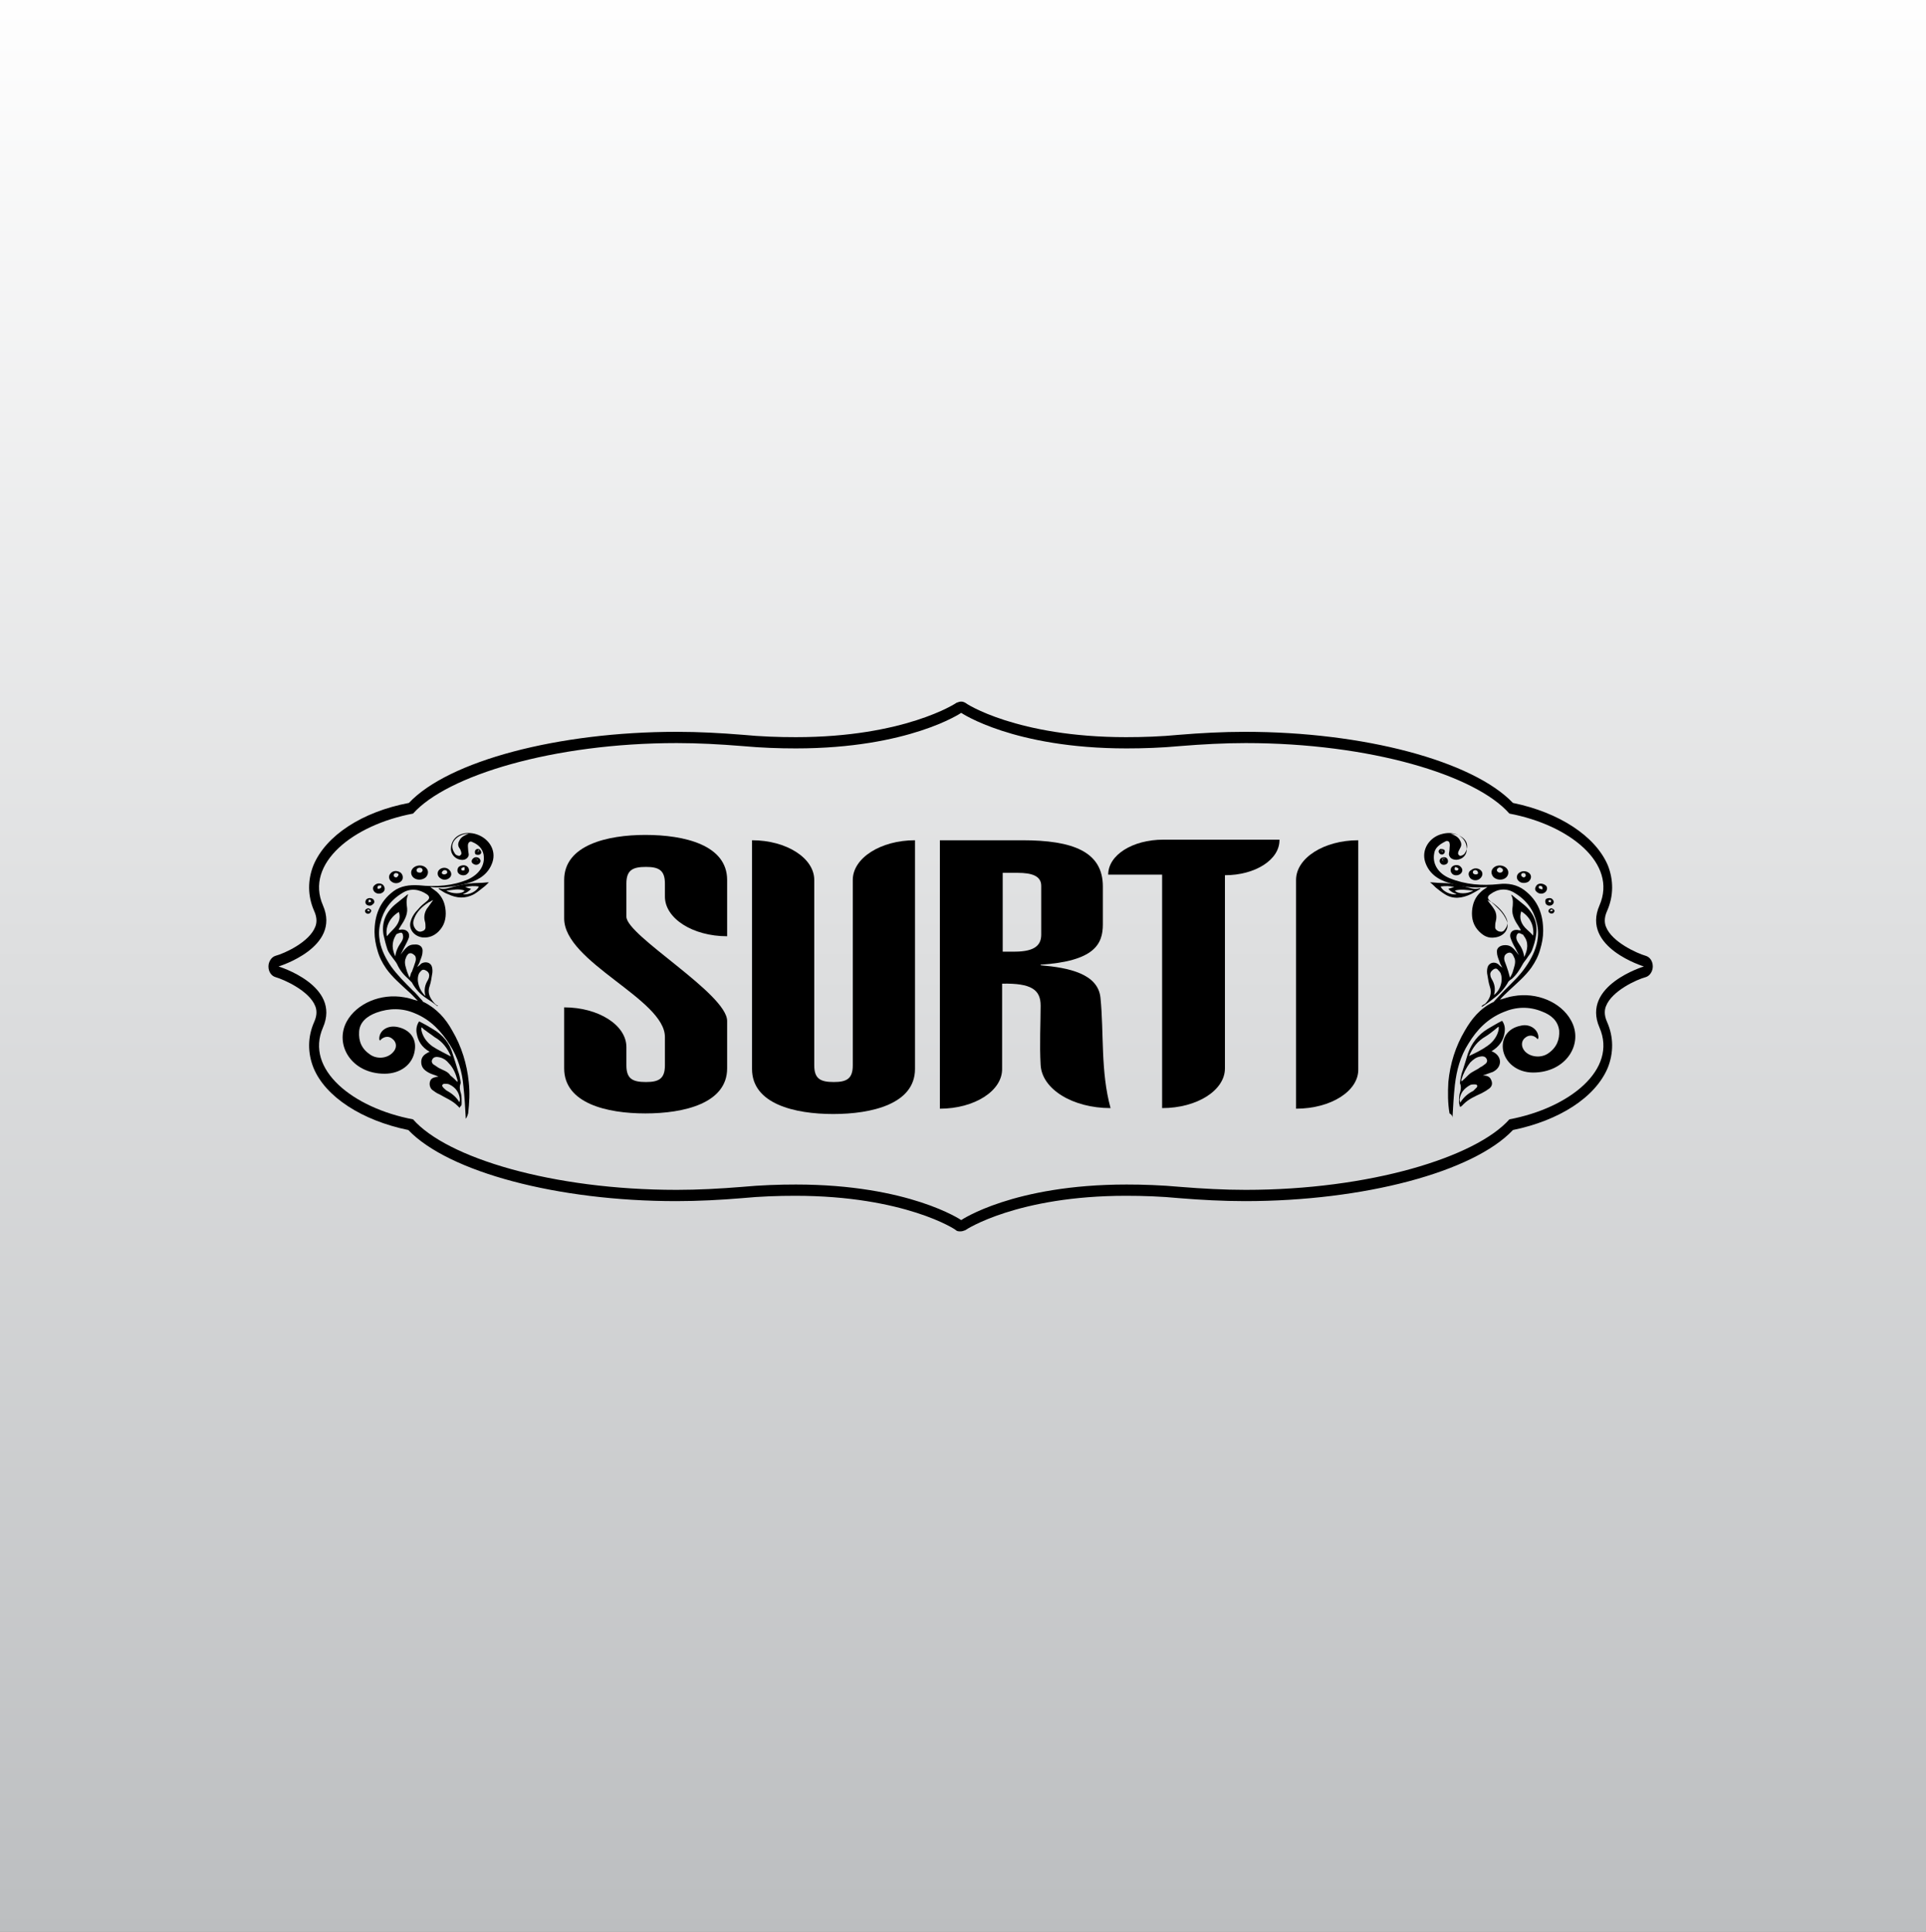 <?xml version="1.0" encoding="utf-8"?>
<!-- Generator: Adobe Illustrator 25.4.1, SVG Export Plug-In . SVG Version: 6.00 Build 0)  -->
<svg version="1.1" id="Layer_1" xmlns="http://www.w3.org/2000/svg" xmlns:xlink="http://www.w3.org/1999/xlink" x="0px" y="0px"
	 viewBox="0 0 325 326" style="enable-background:new 0 0 325 326;" xml:space="preserve">
<rect x="0" y="0" width="325" height="326" fill="#808080" stroke="none"/>
<style type="text/css">
	.st0{fill:url(#SVGID_1_);}
	.st1{fill:url(#SVGID_00000137842924987575469740000005575972535234885771_);}
	.st2{fill:url(#SVGID_00000139293434505929506010000016947030937627506827_);}
	.st3{fill:url(#SVGID_00000042000759017350147990000011039675420920159369_);}
	.st4{fill:url(#SVGID_00000080905658020728140590000009400242829680092575_);}
	.st5{fill:url(#SVGID_00000153695495673932243260000007565988465309760948_);}
	.st6{fill:none;stroke:#000000;stroke-linejoin:bevel;stroke-miterlimit:10;}
	.st7{fill:#FFFFFF;}
	.st8{fill:#FFDE17;stroke:#000000;stroke-width:0.25;stroke-miterlimit:10;}
	.st9{fill:#FFDE17;}
	.st10{fill:#00AEEF;}
	.st11{fill:#00A14B;}
	.st12{fill:#262262;}
	.st13{fill:url(#SVGID_00000060023319469696786240000001455026203905151142_);}
	.st14{fill:#BCBEC0;}
	.st15{fill:url(#SVGID_00000167373077887963380230000011460793166074478724_);}
	.st16{fill:#6D6E71;}
	.st17{fill:url(#SVGID_00000018219699598103129120000010517299738723640249_);}
	.st18{fill:url(#SVGID_00000029044549290387053990000015781289669077810315_);}
	.st19{fill:url(#SVGID_00000126305786273107014190000009043910609964005293_);}
	.st20{fill:url(#SVGID_00000163782457450857369010000018226031762671948222_);}
	.st21{fill:#939598;}
	.st22{fill:#00A651;}
	.st23{fill:#58595B;}
	.st24{fill:none;stroke:#000000;}
	.st25{fill:none;stroke:#000000;stroke-width:0.509;}
	.st26{fill:#00346B;}
	.st27{fill:url(#SVGID_00000106105480410719086710000005159634544499487402_);}
	.st28{fill:url(#SVGID_00000169533381678054767390000010282402222134693801_);}
	.st29{fill:url(#SVGID_00000062168823881227561460000009235537081960243134_);}
	.st30{fill:#FFCB05;}
	.st31{fill:url(#SVGID_00000108286899370358182830000012620664774611945151_);}
	.st32{fill:url(#SVGID_00000160191514441658797760000002886242569419708602_);}
	.st33{fill:url(#SVGID_00000031173904829403642310000012345979931991775897_);}
	.st34{fill:url(#SVGID_00000068647583717630657810000004541931514984311206_);}
	.st35{fill:url(#SVGID_00000003783304920978836620000004420492288888322475_);}
	.st36{fill:#F15A29;}
	.st37{fill:#006838;}
	.st38{fill:#2E3192;}
	.st39{fill:url(#SVGID_00000000191189741465978970000003718187434549672633_);}
	.st40{fill:url(#SVGID_00000156583291386837897810000002436198176743326860_);}
	.st41{fill:url(#SVGID_00000140693065435818223850000009607059354825731259_);}
	.st42{fill:url(#SVGID_00000052089115469701222280000006734647831242803371_);}
	.st43{fill:url(#SVGID_00000072993336319156008150000003498302050293532092_);}
	.st44{fill:url(#SVGID_00000041987008433340424660000005250745097530535047_);}
	.st45{fill:url(#SVGID_00000031920120205390820810000016667268075130335413_);}
	.st46{fill:url(#SVGID_00000152944897530202569060000015400654313845956769_);}
	.st47{fill:url(#SVGID_00000054253708910495440950000004260140566051086741_);}
	.st48{fill:url(#SVGID_00000173859737958936805410000011297953476303087247_);}
	.st49{fill:url(#SVGID_00000072991264296248271480000008520590534248153479_);}
	.st50{fill:url(#SVGID_00000181083988192930996140000016172700320094357406_);}
	.st51{fill:url(#SVGID_00000150794077034696656850000013603580729216431517_);}
	.st52{fill:url(#SVGID_00000000197680463171682340000004595417179724214947_);}
	.st53{fill:url(#SVGID_00000137810511260162015490000014690647634643138235_);}
	.st54{fill:url(#SVGID_00000063623164462458587420000012108863501141890733_);}
	.st55{fill:url(#SVGID_00000178203939660255993300000001639270815542171581_);}
	.st56{fill:url(#SVGID_00000016763353086424710180000001823024440845363100_);}
	.st57{fill:url(#SVGID_00000094611010560858758490000004066847284264565123_);}
	.st58{fill:url(#SVGID_00000183236727743589914290000006141963647697274252_);}
	.st59{fill:url(#SVGID_00000119089146315232311830000008093530081564977835_);}
	.st60{fill:url(#SVGID_00000125582562750155854310000007747255879234704546_);}
	.st61{fill:#D1D3D4;}
	.st62{fill:url(#SVGID_00000086651127102294381950000005988119663980418204_);}
	.st63{fill:url(#SVGID_00000020389764343439150490000003605265611691554480_);}
	.st64{fill:url(#SVGID_00000106841172134277376250000000081415418219611030_);}
	.st65{fill:url(#SVGID_00000038390347728067370870000000967031187051250064_);}
	.st66{fill:#2B3990;}
	.st67{fill:#00427D;}
	.st68{fill:#00427D;stroke:#FFCB05;stroke-width:0.509;}
	.st69{fill:#00387C;}
</style>
<linearGradient id="SVGID_1_" gradientUnits="userSpaceOnUse" x1="163.419" y1="-4.202" x2="163.419" y2="329.006">
	<stop  offset="0" style="stop-color:#FFFFFF"/>
	<stop  offset="0.992" style="stop-color:#BCBEC0"/>
</linearGradient>
<rect x="-2.3" y="-4.2" class="st0" width="331.5" height="333.2"/>
<path d="M162.2,120.3c0,0,8.8,6,27.9,6c2.8,0,5.9-0.1,9.1-0.4c3.7-0.3,7.4-0.5,11-0.5c21,0,38.8,5.4,44.5,11.9
	c10.1,1.9,18.3,8.4,15.2,15.5c-3.1,7.1,7.5,10.3,7.5,10.3s-10.6,3.2-7.5,10.3c3.1,7.1-5.1,13.6-15.2,15.5
	c-5.7,6.4-23.6,11.9-44.5,11.9c-3.6,0-7.3-0.2-11-0.5c-3.3-0.3-6.3-0.4-9.1-0.4c-19.1,0-27.9,6-27.9,6s-8.8-6-27.9-6
	c-2.8,0-5.9,0.1-9.1,0.4c-3.7,0.3-7.4,0.5-11,0.5c-21,0-38.8-5.4-44.5-11.9c-10.1-1.9-18.3-8.4-15.2-15.5c3.1-7.1-7.5-10.3-7.5-10.3
	s10.6-3.2,7.5-10.3c-3.1-7.1,5.1-13.6,15.2-15.5c5.7-6.4,23.6-11.9,44.5-11.9c3.6,0,7.3,0.2,11,0.5c3.3,0.3,6.3,0.4,9.1,0.4
	C153.4,126.3,162.2,120.3,162.2,120.3 M162.2,118.4c-0.3,0-0.5,0.1-0.8,0.2c-0.1,0.1-8.8,5.8-27.1,5.8c-2.9,0-5.9-0.1-9-0.4
	c-3.7-0.3-7.4-0.5-11.1-0.5c-20,0-38.5,4.9-45.2,12C61.1,137,55,141,52.9,146c-1,2.5-1,5.2,0.1,7.7c0.6,1.3,0.4,2.2,0.2,2.7
	c-1,2.6-5.2,4.5-6.7,4.9c-0.7,0.2-1.2,1-1.2,1.8c0,0.9,0.5,1.6,1.2,1.8c1.4,0.4,5.7,2.3,6.7,4.9c0.2,0.5,0.4,1.4-0.2,2.7
	c-1.1,2.5-1.1,5.2-0.1,7.7c2,4.9,8.2,8.9,16,10.5c6.8,7.1,25.2,12,45.2,12c3.7,0,7.5-0.2,11.1-0.5c3.1-0.3,6.1-0.4,9-0.4
	c18.4,0,27.1,5.7,27.1,5.8c0.2,0.2,0.5,0.2,0.8,0.2c0.3,0,0.5-0.1,0.8-0.2c0.1-0.1,8.8-5.8,27.1-5.8c2.9,0,5.9,0.1,9,0.4
	c3.7,0.3,7.4,0.5,11.1,0.5c20,0,38.5-4.9,45.2-12c7.8-1.6,13.9-5.5,16-10.5c1-2.5,1-5.2-0.1-7.7c-0.6-1.3-0.4-2.2-0.2-2.7
	c1-2.6,5.2-4.5,6.7-4.9c0.7-0.2,1.2-1,1.2-1.8c0-0.9-0.5-1.6-1.2-1.8c-1.4-0.4-5.7-2.3-6.7-4.9c-0.2-0.5-0.4-1.4,0.2-2.7
	c1.1-2.5,1.1-5.2,0.1-7.7c-2.1-4.9-8.2-8.9-16-10.5c-6.8-7.1-25.2-12-45.2-12c-3.7,0-7.5,0.2-11.1,0.5c-3.1,0.3-6.1,0.4-9,0.4
	c-18.4,0-27.1-5.7-27.1-5.8C162.7,118.5,162.5,118.4,162.2,118.4z"/>
<g>
	<path d="M79.8,144.9c0.3-0.3,0.7-0.3,1-0.1c0.3,0.2,0.4,0.6,0.1,0.9c-0.3,0.3-0.7,0.3-1,0.1C79.5,145.6,79.5,145.2,79.8,144.9
		 M80.6,144.8c-0.2,0.1-0.4,0.1-0.4,0.1c-0.1,0.1,0,0.2,0,0.3c0.1,0,0.3,0,0.4,0C80.6,145.2,80.6,145,80.6,144.8z"/>
	<path d="M81,143.4c0.2,0.2,0.3,0.5,0.1,0.7c-0.2,0.2-0.5,0.2-0.8,0.1c-0.2-0.1-0.2-0.5-0.1-0.7C80.4,143.2,80.8,143.2,81,143.4
		 M80.5,143.8c0.1,0,0.3-0.1,0.3-0.1c0-0.1,0-0.2,0-0.3c-0.1,0-0.2,0-0.2,0.1C80.5,143.6,80.5,143.7,80.5,143.8z"/>
	<path d="M79,187.9c0.2-1.8,0.3-3.5,0.1-5.3c-0.3-3-1.2-6-2.8-8.7c-1.1-2-2.6-3.7-4.8-4.8c-0.1,0-0.2-0.1-0.2-0.2
		c-0.6-0.6-1.1-1.3-1.7-1.8c-1.3-1.3-2.6-2.6-3.6-4c-0.9-1.3-1.6-2.7-1.9-4.2c-0.2-1.1-0.2-2.1,0.1-3.2c0.5-2.1,1.7-3.8,3.7-5
		c1.4-0.9,2.9-0.6,4.1,0.2c0.6,0.4,0.5,0.8,0,1.2c-0.5,0.4-1,0.8-1.4,1.3c-0.6,0.6-1.1,1.3-1.3,2.1c-0.4,1.2,0.5,2.5,2,2.7
		c1.1,0.1,2-0.3,2.7-1c1-1,1.3-2.2,1.2-3.5c-0.1-1.2-0.5-2.3-1.5-3.2c-0.4-0.3-0.8-0.6-1.1-0.8c0,0,0,0,0.1,0
		c2.2,0.2,4.4-0.1,6.4-0.7c2-0.6,3.4-1.7,4-3.5c0.7-2.1-0.7-4.2-3-4.8c-2.1-0.5-3.9,0.5-4,2.4c-0.1,1,0.7,1.9,1.7,2
		c0.7,0.1,1.2-0.3,1.3-0.8c0-0.3-0.1-0.6-0.1-0.9c0-0.3-0.1-0.7,0-1c0.1-0.3,0.4-0.5,0.7-0.3c1,0.4,1.7,1.1,1.9,2.1
		c0.3,1.8-0.7,3.3-2.6,4.2c-2.6,1.1-5.4,1.3-8.3,1c-1.6-0.1-3.1,0.1-4.3,1c-2.4,1.8-3.2,4.2-3.2,6.9c0,1,0.2,2.1,0.5,3.1
		c0.3,1.1,0.8,2.1,1.5,3.1c1,1.4,2.4,2.6,3.7,3.8c0.6,0.5,1.1,1.1,1.6,1.6c-0.8-0.2-1.5-0.5-2.3-0.6c-3.9-0.7-8,1-9.7,4.1
		c-2.1,3.9,0.8,8.8,6.4,8.8c2.7,0,4.8-1.6,5.1-4c0.3-2-0.9-3.5-3-3.9c-1.6-0.3-3,0.6-3,2c0,0.1,0,0.1,0.1,0.3
		c0.1-0.1,0.2-0.1,0.2-0.2c0.6-0.5,1.3-0.6,1.9-0.1c0.8,0.6,0.8,1.6,0.1,2.3c-0.9,1-2.6,1.2-3.8,0.4c-1.5-1-2-2.3-1.9-3.9
		c0.1-1.6,1.3-2.6,2.9-3.2c2.2-0.8,4.4-0.8,6.5,0.1c2.7,1.1,4.5,3.1,5.9,5.3c1.4,2.2,2.1,4.6,2.3,7c0.2,1.8,0.3,3.7,0.4,5.5
		C78.9,188.4,78.9,188.1,79,187.9 M72.3,152.3c0.1-0.1,0.3-0.1,0.4-0.2c0.1-0.1,0.2-0.1,0.4-0.2c-0.4,0.5-0.7,1-1.1,1.5
		c-0.4,0.7-0.5,1.4-0.3,2.1c0.1,0.3,0.1,0.7,0.1,1c0,0.4-0.3,0.6-0.7,0.7c-0.4,0.1-0.7-0.1-0.9-0.3c-0.5-0.6-0.6-1.2-0.3-1.9
		C70.3,153.9,71.2,153,72.3,152.3z M77.8,143.7c0.1,0.3,0.1,0.5-0.2,0.7c-0.2,0.1-0.7-0.1-0.8-0.3c-0.8-1.1-0.6-2.2,0.7-3
		c0.6-0.3,0.9-0.4,1.6-0.4c-0.6,0.2-1.2,0.5-1.5,1c-0.3,0.5-0.4,0.9-0.1,1.4C77.7,143.3,77.7,143.5,77.8,143.7z"/>
	<path d="M73.3,169.3c-0.8-0.9-1.2-1.8-0.8-2.9c0.2-0.6,0.3-1.2,0.4-1.9c0.1-0.4,0.1-0.9,0-1.3c-0.2-0.8-1.1-1-1.8-0.6
		c-0.2,0.2-0.4,0.4-0.7,0.6c0.2-0.4,0.4-0.7,0.5-1.1c0.2-0.5,0.4-1,0.4-1.5c0.1-0.8-0.5-1.3-1.4-1.2c-0.6,0-1,0.2-1.4,0.6
		c-0.3,0.3-0.6,0.7-0.9,1.1c0.2-0.4,0.4-0.8,0.6-1.2c0.3-0.6,0.6-1.1,0.8-1.7c0.2-0.9-0.5-1.5-1.5-1.3c-0.1,0-0.1,0-0.2,0
		c0,0,0,0,0-0.1c0.1-0.2,0.2-0.3,0.3-0.5c0.6-0.9,1.2-1.9,1.1-3c-0.1-0.8-0.2-1.6,0.2-2.4c-0.1,0.1-0.2,0.1-0.2,0.1
		c-0.7,0.6-1.4,1.1-2.1,1.7c-1.6,1.4-2.2,3.1-1.9,5c0.2,0.9,0.4,1.7,0.7,2.6c0.2,0.5,0.6,1,0.9,1.4c0.2,0.3,0.5,0.6,0.7,1
		c0.4,0.9,1,1.7,1.8,2.4c0.2,0.2,0.5,0.5,0.7,0.7c0.6,1.1,1.4,2,2.5,2.7c0.6,0.4,1.2,0.8,1.8,1.3c0,0,0.1-0.1,0.1-0.1
		C73.7,169.7,73.5,169.5,73.3,169.3 M66.3,156.9c-0.3,0.3-0.7,0.7-1,1.1c-0.3-1.2,0.2-3,2-4.1C67.7,155,67.2,156,66.3,156.9z
		 M66.8,157.8c0.1-0.1,0.1-0.2,0.2-0.2c0.2-0.1,0.5-0.2,0.7-0.2c0.2,0,0.3,0.3,0.3,0.5c0.1,0.4-0.1,0.8-0.3,1.1
		c-0.5,0.7-0.9,1.5-1,2.4C66.2,160.3,66,159.1,66.8,157.8z M69.1,165c-0.1-0.3-0.3-0.7-0.4-1c-0.2-0.7-0.5-1.4-0.3-2.1
		c0.1-0.3,0.2-0.6,0.4-0.8c0.1-0.2,0.4-0.3,0.7-0.2c0.2,0.1,0.5,0.3,0.6,0.5c0.1,0.3,0.1,0.6,0,0.9c-0.2,0.6-0.4,1.2-0.6,1.7
		C69.3,164.2,69.3,164.6,69.1,165C69.1,165,69.1,165,69.1,165z M70.7,164.3c0.1-0.2,0.3-0.4,0.4-0.5c0.2-0.2,0.5-0.2,0.8,0
		c0.4,0.2,0.6,0.6,0.5,1c0,0.2-0.1,0.4-0.2,0.6c-0.5,0.8-0.7,1.7-0.4,2.7C70.7,167.1,70.2,165.4,70.7,164.3z"/>
	<path d="M77.8,186.6c0.1-0.1,0.1-0.3,0.1-0.5c0-0.5,0-1-0.1-1.5c-0.2-0.6-0.3-1.1-0.1-1.7c0.1-0.2,0-0.3,0-0.5
		c-0.1-0.6-0.2-1.1-0.4-1.6c-0.3-1-0.6-2-0.9-2.9c-0.5-1.8-1.6-3.2-3.3-4.2c-0.8-0.5-1.5-0.9-2.3-1.3c0,0,0,0-0.1,0
		c-0.4,0.6-0.5,1.3-0.4,1.9c0.2,1.3,0.8,2.4,2.2,3.2c-0.2,0.1-0.3,0.1-0.4,0.2c-0.8,0.4-1.1,1-1,1.8c0.1,0.7,0.5,1.1,1.2,1.5
		c0.5,0.3,1.1,0.4,1.7,0.7c0,0-0.1,0-0.1,0c-0.6,0.1-1.1,0.2-1.3,0.7c-0.2,0.5-0.1,1.1,0.3,1.5c0.4,0.3,0.8,0.6,1.3,0.8
		c1,0.6,2.1,1,3,1.9c0.1,0.1,0.3,0.3,0.4,0.4C77.5,186.8,77.7,186.8,77.8,186.6 M73,176.6c-1-0.7-1.7-1.7-1.9-2.8c0-0.1,0-0.3,0-0.4
		c0,0,0.1,0,0.1,0c0.2,0.2,0.4,0.4,0.6,0.5c0.5,0.4,1,0.7,1.5,1.1c1.4,0.8,2.2,1.9,2.8,3.3C75,177.7,73.9,177.2,73,176.6z M74,180.2
		c-0.3-0.2-0.6-0.4-0.9-0.6c-0.3-0.3-0.3-0.6-0.1-0.9c0.2-0.3,0.6-0.4,1-0.3c0.7,0.1,1.3,0.5,1.7,1c0.8,0.8,1.2,1.8,1.5,2.9
		c0,0.1,0,0.2,0,0.3c-0.4-0.4-0.8-0.8-1.2-1.1C75.6,180.8,74.7,180.6,74,180.2z M75.3,184c-0.2-0.2-0.5-0.4-0.6-0.6
		c-0.2-0.2,0-0.5,0.3-0.5c0.3,0,0.6,0,0.8,0.1c1.1,0.5,1.7,1.4,1.8,2.5c0,0.1,0,0.3-0.1,0.5C77,185.1,76.2,184.5,75.3,184z"/>
	<path d="M80.9,149c-1.4,0-2.8,0.2-4.2,0.6c-0.8,0.2-1.7,0.6-2.6,0.3l-0.1,0.1c0.5,0.3,1,0.7,1.6,0.9c1.5,0.7,2.9,0.8,4.4,0
		c0.5-0.3,1-0.7,1.5-1.1c0.4-0.3,0.7-0.6,1-0.9C82,148.9,81.5,149,80.9,149 M75.3,150.3c1.1-0.1,2.1-0.4,3.1,0
		C78,150.9,76.3,150.9,75.3,150.3z M78.1,150.9c0.6-0.2,1-0.5,1.4-0.9c-0.4-0.1-0.7-0.2-1-0.3c0.8-0.2,1.6-0.2,2.3-0.1
		C80.5,150.4,79.1,151.1,78.1,150.9z"/>
	<path d="M71.7,146.3c-0.6-0.4-1.5-0.3-2,0.2c-0.5,0.5-0.4,1.3,0.2,1.7c0.6,0.4,1.5,0.3,2-0.2C72.4,147.4,72.3,146.7,71.7,146.3
		 M70.5,147.2c-0.2-0.1-0.3-0.4-0.1-0.6c0.2-0.2,0.5-0.2,0.7-0.1c0.2,0.1,0.3,0.4,0.1,0.6C71.1,147.3,70.8,147.3,70.5,147.2z"/>
	<path d="M75.7,146.7c-0.5-0.4-1.2-0.3-1.6,0.1c-0.4,0.4-0.3,1.1,0.2,1.4c0.5,0.4,1.2,0.3,1.6-0.1C76.3,147.7,76.2,147.1,75.7,146.7
		 M74.7,147.5c-0.2-0.1-0.2-0.3,0-0.5c0.2-0.2,0.4-0.2,0.6-0.1c0.2,0.1,0.2,0.4,0.1,0.5C75.1,147.6,74.9,147.6,74.7,147.5z"/>
	<path d="M67.5,147.2c-0.5-0.3-1.2-0.3-1.6,0.2c-0.4,0.4-0.3,1.1,0.2,1.4c0.5,0.4,1.3,0.3,1.7-0.2C68.1,148.2,68,147.5,67.5,147.2
		 M66.6,148c-0.2-0.1-0.2-0.4-0.1-0.5c0.1-0.2,0.4-0.2,0.6-0.1c0.2,0.1,0.2,0.3,0,0.5C67,148.1,66.8,148.1,66.6,148z"/>
	<path d="M64.6,149.3c-0.4-0.3-1-0.3-1.4,0.1c-0.4,0.3-0.3,0.9,0.1,1.2c0.4,0.3,1,0.3,1.4-0.1C65,150.2,65,149.7,64.6,149.3
		 M63.8,150c0,0-0.1-0.1-0.1-0.1c0-0.1,0-0.3,0.1-0.4c0.1-0.1,0.3,0,0.5-0.1c0,0.1,0.1,0.3,0,0.4C64.1,150,63.9,150,63.8,150z"/>
	<path d="M78.8,146.2c-0.4-0.3-1-0.2-1.4,0.1c-0.3,0.4-0.3,0.9,0.1,1.2c0.4,0.3,1.1,0.3,1.4-0.1C79.3,147.1,79.2,146.5,78.8,146.2
		 M78,146.9c-0.2-0.1-0.2-0.3-0.1-0.4c0.1-0.1,0.3-0.1,0.4-0.2c0,0,0.1,0.1,0.1,0.1c0,0.1,0,0.3,0,0.4
		C78.4,146.9,78.1,146.9,78,146.9z"/>
	<path d="M80.6,144.8c0,0.2,0,0.3-0.1,0.4c-0.1,0.1-0.2,0-0.4,0c0-0.1-0.1-0.2,0-0.3C80.2,144.9,80.4,144.9,80.6,144.8"/>
	<path d="M62.9,151.7c-0.3-0.2-0.8-0.2-1.1,0.1c-0.2,0.3-0.2,0.7,0.1,0.9c0.3,0.2,0.8,0.2,1-0.1C63.3,152.4,63.2,151.9,62.9,151.7
		 M62.2,152.3c0-0.2,0-0.3,0-0.4c0.1-0.1,0.3-0.1,0.3,0c0.1,0,0.1,0.2,0.1,0.3C62.6,152.2,62.4,152.2,62.2,152.3z"/>
	<path d="M80.5,143.8c0-0.1,0-0.2,0-0.3c0,0,0.1,0,0.2-0.1c0,0.1,0.1,0.2,0,0.3C80.8,143.7,80.7,143.7,80.5,143.8"/>
	<path d="M62.4,153.4c-0.2-0.2-0.5-0.1-0.7,0.1c-0.2,0.2-0.1,0.5,0.1,0.6c0.2,0.2,0.6,0.1,0.7-0.1C62.7,153.8,62.7,153.5,62.4,153.4
		 M62,153.7c0,0,0-0.1,0-0.2c0.1,0,0.2,0,0.3,0c0,0,0,0.1,0.1,0.3C62.2,153.7,62.1,153.8,62,153.7z"/>
	<path d="M244.1,145.8c-0.3,0.2-0.8,0.2-1-0.1c-0.3-0.3-0.2-0.7,0.1-0.9c0.3-0.2,0.8-0.2,1,0.1C244.4,145.2,244.4,145.6,244.1,145.8
		 M243.4,145.2c0.1,0.1,0.2,0,0.4,0c0-0.1,0.1-0.2,0-0.3c-0.1-0.1-0.2-0.1-0.4-0.1C243.4,145,243.4,145.2,243.4,145.2z"/>
	<path d="M243.7,143.4c0.2,0.2,0.1,0.6-0.1,0.7c-0.2,0.2-0.6,0.1-0.7-0.1c-0.2-0.2-0.2-0.5,0.1-0.7
		C243.1,143.2,243.5,143.3,243.7,143.4 M243.4,143.5c0,0-0.1,0-0.2-0.1c0,0.1-0.1,0.2,0,0.3c0,0,0.1,0.1,0.3,0.1
		C243.4,143.7,243.4,143.6,243.4,143.5z"/>
	<path d="M245.1,188.6c0.1-1.8,0.2-3.7,0.4-5.5c0.3-2.5,0.9-4.8,2.3-7c1.4-2.3,3.2-4.2,5.9-5.3c2.1-0.9,4.3-1,6.5-0.1
		c1.6,0.6,2.7,1.6,2.9,3.2c0.1,1.5-0.4,2.9-1.9,3.9c-1.2,0.8-3,0.6-3.9-0.4c-0.7-0.8-0.6-1.8,0.1-2.3c0.6-0.5,1.4-0.4,1.9,0.1
		c0.1,0.1,0.1,0.1,0.2,0.2c0-0.1,0.1-0.2,0.1-0.3c0-1.4-1.5-2.4-3-2c-2.1,0.4-3.2,2-3,3.9c0.3,2.3,2.4,4,5.1,4
		c5.6,0,8.6-4.9,6.4-8.8c-1.7-3.1-5.8-4.8-9.7-4.1c-0.8,0.1-1.5,0.4-2.3,0.6c0.5-0.6,1.1-1.1,1.6-1.6c1.3-1.2,2.7-2.4,3.7-3.8
		c0.7-1,1.2-2,1.5-3.1c0.3-1,0.5-2,0.5-3.1c0-2.7-0.8-5.1-3.2-6.9c-1.2-0.9-2.7-1.2-4.3-1c-2.8,0.3-5.6,0.1-8.3-1
		c-1.9-0.8-2.9-2.4-2.6-4.1c0.1-1,0.9-1.6,1.9-2.1c0.3-0.2,0.7,0,0.7,0.3c0.1,0.3,0,0.6,0,1c0,0.3-0.1,0.6-0.1,0.9
		c0.1,0.6,0.6,0.9,1.3,0.9c1.1-0.1,1.8-0.9,1.7-2c-0.1-1.8-1.9-2.9-4-2.4c-2.3,0.5-3.7,2.7-3,4.8c0.6,1.8,2,2.9,4,3.5
		c2.1,0.7,4.2,0.9,6.4,0.7c0.1,0,0.1,0,0.1,0c-0.3,0.2-0.8,0.5-1.1,0.8c-1,0.9-1.4,2-1.5,3.2c-0.1,1.3,0.2,2.5,1.2,3.5
		c0.7,0.7,1.5,1.2,2.7,1c1.5-0.2,2.4-1.4,2-2.7c-0.3-0.8-0.8-1.5-1.4-2.1c-0.4-0.4-0.9-0.9-1.4-1.3c-0.5-0.4-0.6-0.8,0-1.2
		c1.2-0.9,2.7-1.1,4.1-0.2c2,1.2,3.2,2.9,3.7,5c0.3,1.1,0.3,2.1,0.1,3.2c-0.3,1.5-1,2.9-1.9,4.2c-1,1.5-2.3,2.7-3.6,4
		c-0.6,0.6-1.1,1.2-1.7,1.8c-0.1,0.1-0.1,0.2-0.2,0.2c-2.3,1.1-3.7,2.9-4.8,4.8c-1.6,2.7-2.5,5.6-2.8,8.7c-0.1,1.8-0.1,3.6,0.2,5.3
		C245,188.1,245.1,188.4,245.1,188.6 M254.2,155c0.3,0.7,0.2,1.3-0.3,1.9c-0.2,0.3-0.5,0.4-0.9,0.3c-0.4-0.1-0.7-0.4-0.7-0.7
		c0-0.3,0-0.7,0.1-1c0.2-0.8,0.1-1.5-0.3-2.1c-0.3-0.5-0.7-0.9-1.1-1.5c0.2,0.1,0.3,0.1,0.4,0.2c0.1,0.1,0.3,0.1,0.4,0.2
		C252.8,153,253.7,153.9,254.2,155z M246.4,143.1c0.3-0.5,0.2-0.9-0.1-1.4c-0.3-0.5-0.9-0.8-1.5-1c0.7,0,1,0.1,1.6,0.4
		c1.3,0.7,1.5,1.9,0.7,3c-0.2,0.2-0.6,0.4-0.8,0.3c-0.3-0.2-0.3-0.4-0.2-0.7C246.2,143.5,246.3,143.3,246.4,143.1z"/>
	<path d="M250,169.8c0,0,0.1,0.1,0.1,0.1c0.6-0.4,1.2-0.8,1.8-1.3c1.1-0.8,1.9-1.7,2.5-2.7c0.1-0.3,0.4-0.5,0.7-0.7
		c0.8-0.7,1.3-1.5,1.8-2.4c0.2-0.4,0.5-0.7,0.7-1c0.3-0.5,0.7-0.9,0.9-1.4c0.3-0.8,0.6-1.7,0.7-2.6c0.3-1.9-0.3-3.6-1.9-5
		c-0.7-0.6-1.4-1.1-2.1-1.7c0,0-0.1-0.1-0.2-0.1c0.4,0.8,0.3,1.6,0.2,2.4c-0.1,1.1,0.5,2.1,1.1,3c0.1,0.2,0.2,0.3,0.3,0.5
		c0,0,0,0,0,0.1c-0.1,0-0.1,0-0.2,0c-1-0.3-1.8,0.3-1.5,1.3c0.2,0.6,0.5,1.2,0.8,1.7c0.2,0.4,0.4,0.8,0.6,1.2
		c-0.3-0.4-0.6-0.8-0.9-1.1c-0.4-0.4-0.8-0.6-1.4-0.6c-0.9,0-1.5,0.5-1.4,1.2c0,0.5,0.2,1,0.4,1.5c0.1,0.4,0.3,0.7,0.5,1.1
		c-0.3-0.2-0.5-0.4-0.7-0.6c-0.7-0.5-1.6-0.2-1.8,0.6c-0.1,0.4-0.1,0.9,0,1.3c0.1,0.6,0.2,1.3,0.4,1.9c0.4,1.1,0,2.1-0.8,2.9
		C250.4,169.5,250.2,169.6,250,169.8 M256.7,153.8c1.8,1.1,2.2,2.9,2,4.1c-0.3-0.4-0.7-0.7-1-1C256.7,156,256.3,155,256.7,153.8z
		 M257.2,161.5c-0.1-0.9-0.5-1.7-1-2.4c-0.2-0.3-0.4-0.7-0.3-1.1c0-0.2,0.2-0.5,0.3-0.5c0.2-0.1,0.5,0.1,0.7,0.2
		c0.1,0,0.2,0.1,0.2,0.2C258,159,257.8,160.3,257.2,161.5z M254.8,165c-0.1-0.4-0.2-0.7-0.3-1.1c-0.2-0.6-0.4-1.2-0.6-1.7
		c-0.1-0.3-0.1-0.6,0-0.9c0.1-0.2,0.3-0.4,0.6-0.5c0.3-0.1,0.5,0,0.7,0.2c0.2,0.3,0.3,0.6,0.4,0.8c0.2,0.7-0.1,1.4-0.3,2.1
		C255.2,164.3,255,164.6,254.8,165C254.8,165,254.8,165,254.8,165z M252.1,167.9c0.3-1,0.1-1.9-0.4-2.7c-0.1-0.2-0.2-0.4-0.2-0.6
		c-0.1-0.4,0.1-0.7,0.5-1c0.3-0.2,0.6-0.2,0.8,0.1c0.2,0.2,0.3,0.3,0.4,0.5C253.7,165.4,253.2,167.1,252.1,167.9z"/>
	<path d="M246.6,186.7c0.1-0.1,0.3-0.3,0.4-0.4c0.8-0.8,1.9-1.3,3-1.8c0.4-0.2,0.9-0.5,1.3-0.8c0.5-0.4,0.6-0.9,0.3-1.5
		c-0.2-0.5-0.7-0.7-1.3-0.7c0,0-0.1,0-0.1,0c0.6-0.2,1.1-0.4,1.7-0.6c0.6-0.3,1.1-0.8,1.2-1.5c0.1-0.7-0.3-1.4-1-1.8
		c-0.1-0.1-0.3-0.1-0.4-0.2c1.3-0.8,2-1.8,2.2-3.2c0.1-0.7,0-1.3-0.4-1.9c0,0-0.1,0-0.1,0c-0.8,0.4-1.6,0.9-2.3,1.3
		c-1.7,1-2.8,2.5-3.4,4.2c-0.3,1-0.6,2-0.9,2.9c-0.2,0.5-0.3,1.1-0.4,1.7c0,0.2-0.1,0.4,0,0.5c0.2,0.6,0.1,1.1-0.1,1.7
		c-0.1,0.5-0.1,1-0.1,1.5c0,0.2,0.1,0.3,0.1,0.5C246.3,186.8,246.4,186.8,246.6,186.7 M247.9,178.2c0.6-1.4,1.4-2.5,2.8-3.3
		c0.5-0.3,1-0.7,1.5-1.1c0.2-0.2,0.4-0.3,0.6-0.5c0,0,0.1,0,0.1,0c0,0.1,0,0.3,0,0.4c-0.2,1.1-0.9,2.1-1.9,2.8
		C250,177.2,249,177.7,247.9,178.2z M247.8,181.4c-0.4,0.4-0.8,0.8-1.2,1.1c0-0.1,0-0.2,0-0.3c0.3-1,0.8-2,1.5-2.9
		c0.5-0.5,1-0.9,1.7-1c0.4-0.1,0.8,0,1,0.3c0.2,0.3,0.2,0.6-0.1,0.9c-0.3,0.2-0.6,0.5-0.9,0.6C249.2,180.6,248.4,180.8,247.8,181.4z
		 M246.4,186.1c0-0.2-0.1-0.4-0.1-0.5c0.1-1.1,0.7-1.9,1.8-2.5c0.2-0.1,0.5-0.1,0.8-0.1c0.3,0,0.5,0.2,0.3,0.5
		c-0.2,0.2-0.4,0.4-0.6,0.6C247.8,184.5,247,185.1,246.4,186.1z"/>
	<path d="M241.3,148.9c0.4,0.3,0.7,0.6,1,0.9c0.5,0.4,1,0.8,1.5,1.1c1.4,0.9,2.9,0.7,4.4,0c0.6-0.3,1.1-0.6,1.6-0.9
		c0,0,0-0.1-0.1-0.1c-0.9,0.3-1.8-0.1-2.6-0.3c-1.4-0.4-2.7-0.6-4.2-0.6C242.5,149,241.9,148.9,241.3,148.9 M245.5,150.3
		c1-0.3,2-0.1,3.1,0C247.6,150.9,246,150.9,245.5,150.3z M243.1,149.6c0.8-0.1,1.5-0.1,2.3,0.1c-0.4,0.1-0.7,0.2-1,0.3
		c0.4,0.5,0.9,0.7,1.4,0.9C244.8,151.1,243.4,150.4,243.1,149.6z"/>
	<path d="M252,148c0.5,0.5,1.4,0.6,2,0.2c0.6-0.4,0.7-1.2,0.2-1.7c-0.5-0.5-1.4-0.6-2-0.2C251.6,146.7,251.5,147.4,252,148
		 M252.7,147.1c-0.2-0.2-0.1-0.5,0.1-0.6c0.2-0.2,0.5-0.1,0.7,0.1c0.2,0.2,0.1,0.5-0.1,0.6C253.2,147.3,252.9,147.3,252.7,147.1z"/>
	<path d="M248.1,148.2c0.4,0.4,1.1,0.5,1.6,0.1c0.5-0.4,0.6-1,0.2-1.4c-0.4-0.4-1.1-0.5-1.6-0.1
		C247.7,147.1,247.7,147.7,248.1,148.2 M248.6,147.4c-0.1-0.1-0.1-0.4,0.1-0.5c0.2-0.1,0.4-0.1,0.6,0.1c0.1,0.2,0.2,0.4,0,0.5
		C249.1,147.6,248.8,147.6,248.6,147.4z"/>
	<path d="M256.2,148.6c0.4,0.5,1.2,0.5,1.7,0.2c0.5-0.4,0.6-1,0.2-1.4c-0.4-0.4-1.1-0.5-1.6-0.2
		C255.9,147.5,255.8,148.2,256.2,148.6 M256.8,147.9c-0.2-0.2-0.1-0.4,0-0.5c0.2-0.1,0.5-0.1,0.6,0.1c0.1,0.2,0.1,0.4-0.1,0.5
		C257.2,148.1,257,148.1,256.8,147.9z"/>
	<path d="M259.3,150.5c0.4,0.4,1,0.4,1.4,0.1c0.4-0.3,0.5-0.9,0.1-1.2c-0.4-0.3-1-0.4-1.4-0.1C259,149.7,258.9,150.2,259.3,150.5
		 M259.7,149.9c-0.1-0.1,0-0.3,0-0.4c0.2,0,0.4,0,0.5,0.1c0.1,0.1,0.1,0.3,0.1,0.4c0,0-0.1,0.1-0.1,0.1
		C260,150,259.8,150,259.7,149.9z"/>
	<path d="M245,147.4c0.3,0.4,1,0.4,1.4,0.1c0.4-0.3,0.5-0.8,0.1-1.2c-0.3-0.4-1-0.4-1.4-0.1C244.7,146.5,244.7,147.1,245,147.4
		 M245.5,146.8c-0.1-0.1,0-0.3,0-0.4c0,0,0.1-0.1,0.1-0.1c0.1,0.1,0.3,0.1,0.4,0.2c0.2,0.1,0.1,0.3-0.1,0.4
		C245.8,146.9,245.6,146.9,245.5,146.8z"/>
	<path d="M243.4,144.8c0,0.2,0,0.3,0.1,0.4c0.1,0.1,0.2,0,0.4,0c0-0.1,0.1-0.2,0-0.3C243.7,144.9,243.6,144.9,243.4,144.8"/>
	<path d="M260.9,152.6c0.3,0.3,0.7,0.3,1,0.1c0.3-0.2,0.4-0.6,0.1-0.9c-0.2-0.3-0.7-0.3-1.1-0.1
		C260.7,151.9,260.7,152.3,260.9,152.6 M261.3,152.2c0-0.1,0-0.3,0.1-0.3c0.1,0,0.3,0,0.3,0c0.1,0.1,0,0.2,0,0.4
		C261.5,152.2,261.3,152.2,261.3,152.2z"/>
	<path d="M243.4,143.8c0-0.1,0-0.2,0-0.3c0,0-0.1,0-0.2-0.1c0,0.1-0.1,0.2,0,0.3C243.1,143.7,243.3,143.7,243.4,143.8"/>
	<path d="M261.4,154c0.2,0.2,0.5,0.2,0.7,0.1c0.2-0.2,0.3-0.4,0.1-0.6c-0.2-0.2-0.5-0.3-0.7-0.1C261.3,153.5,261.2,153.8,261.4,154
		 M261.6,153.8c0-0.1,0-0.2,0.1-0.3c0.1,0,0.2,0,0.3,0c0,0.1,0,0.2,0,0.2C261.9,153.8,261.8,153.7,261.6,153.8z"/>
	<path d="M105.7,179.8c0,2.3,1.1,2.8,3.3,2.8c2.1,0,3.2-0.5,3.2-2.8V175c0-6.4-17-12.6-17-20v-6.5c0-5.9,7.3-7.6,13.7-7.6
		c6.6,0,13.8,1.7,13.8,7.6v9.5c-5.8,0-10.5-3-10.5-6.7v-2.2c0-2.3-1.1-2.8-3.2-2.8c-2.2,0-3.3,0.5-3.3,2.8v5.6c0,3.2,17,13,17,17.6
		v8c0,5.9-7.3,7.6-13.8,7.6c-6.5,0-13.7-1.7-13.7-7.6V170c5.8,0,10.5,3,10.5,6.7V179.8z"/>
	<path d="M154.4,141.8v38.6c0,5.9-7.3,7.6-13.8,7.6c-6.5,0-13.7-1.7-13.7-7.6v-38.6c5.8,0,10.5,3,10.5,6.7v31.3
		c0,2.3,1.1,2.8,3.3,2.8c2.1,0,3.2-0.5,3.2-2.8v-31.3C143.9,144.8,148.6,141.8,154.4,141.8"/>
	<path d="M158.6,187.1v-45.3h13.9c8.5,0,13.6,1.9,13.6,7.8v6.4c0,3.4-1.5,6.2-10.5,6.8v0.1c4.7,0.4,9.7,1.4,10.1,5.5
		c0.6,6,0,12.4,1.7,18.6c-6.4,0-11.6-3.2-11.8-7.3c-0.2-3.5,0-7,0-10c0-2.7-1.6-3.8-6.5-3.7v14.3
		C169.2,184.1,164.4,187.1,158.6,187.1 M169.2,160.6h2c3.7,0,4.5-1.3,4.5-2.9v-8.2c0-1.7-1.6-2.2-4-2.2h-2.5V160.6z"/>
	<path d="M215.9,141.8L215.9,141.8c0,3.3-4.1,5.9-9.2,5.9v32.6c0,3.7-4.7,6.7-10.6,6.7v-39.4H187c0-3.3,4.1-5.9,9.3-5.9H215.9z"/>
	<path d="M218.7,187.1v-38.6c0-3.7,4.7-6.7,10.5-6.7v38.6C229.3,184.1,224.6,187.1,218.7,187.1"/>
</g>
</svg>
